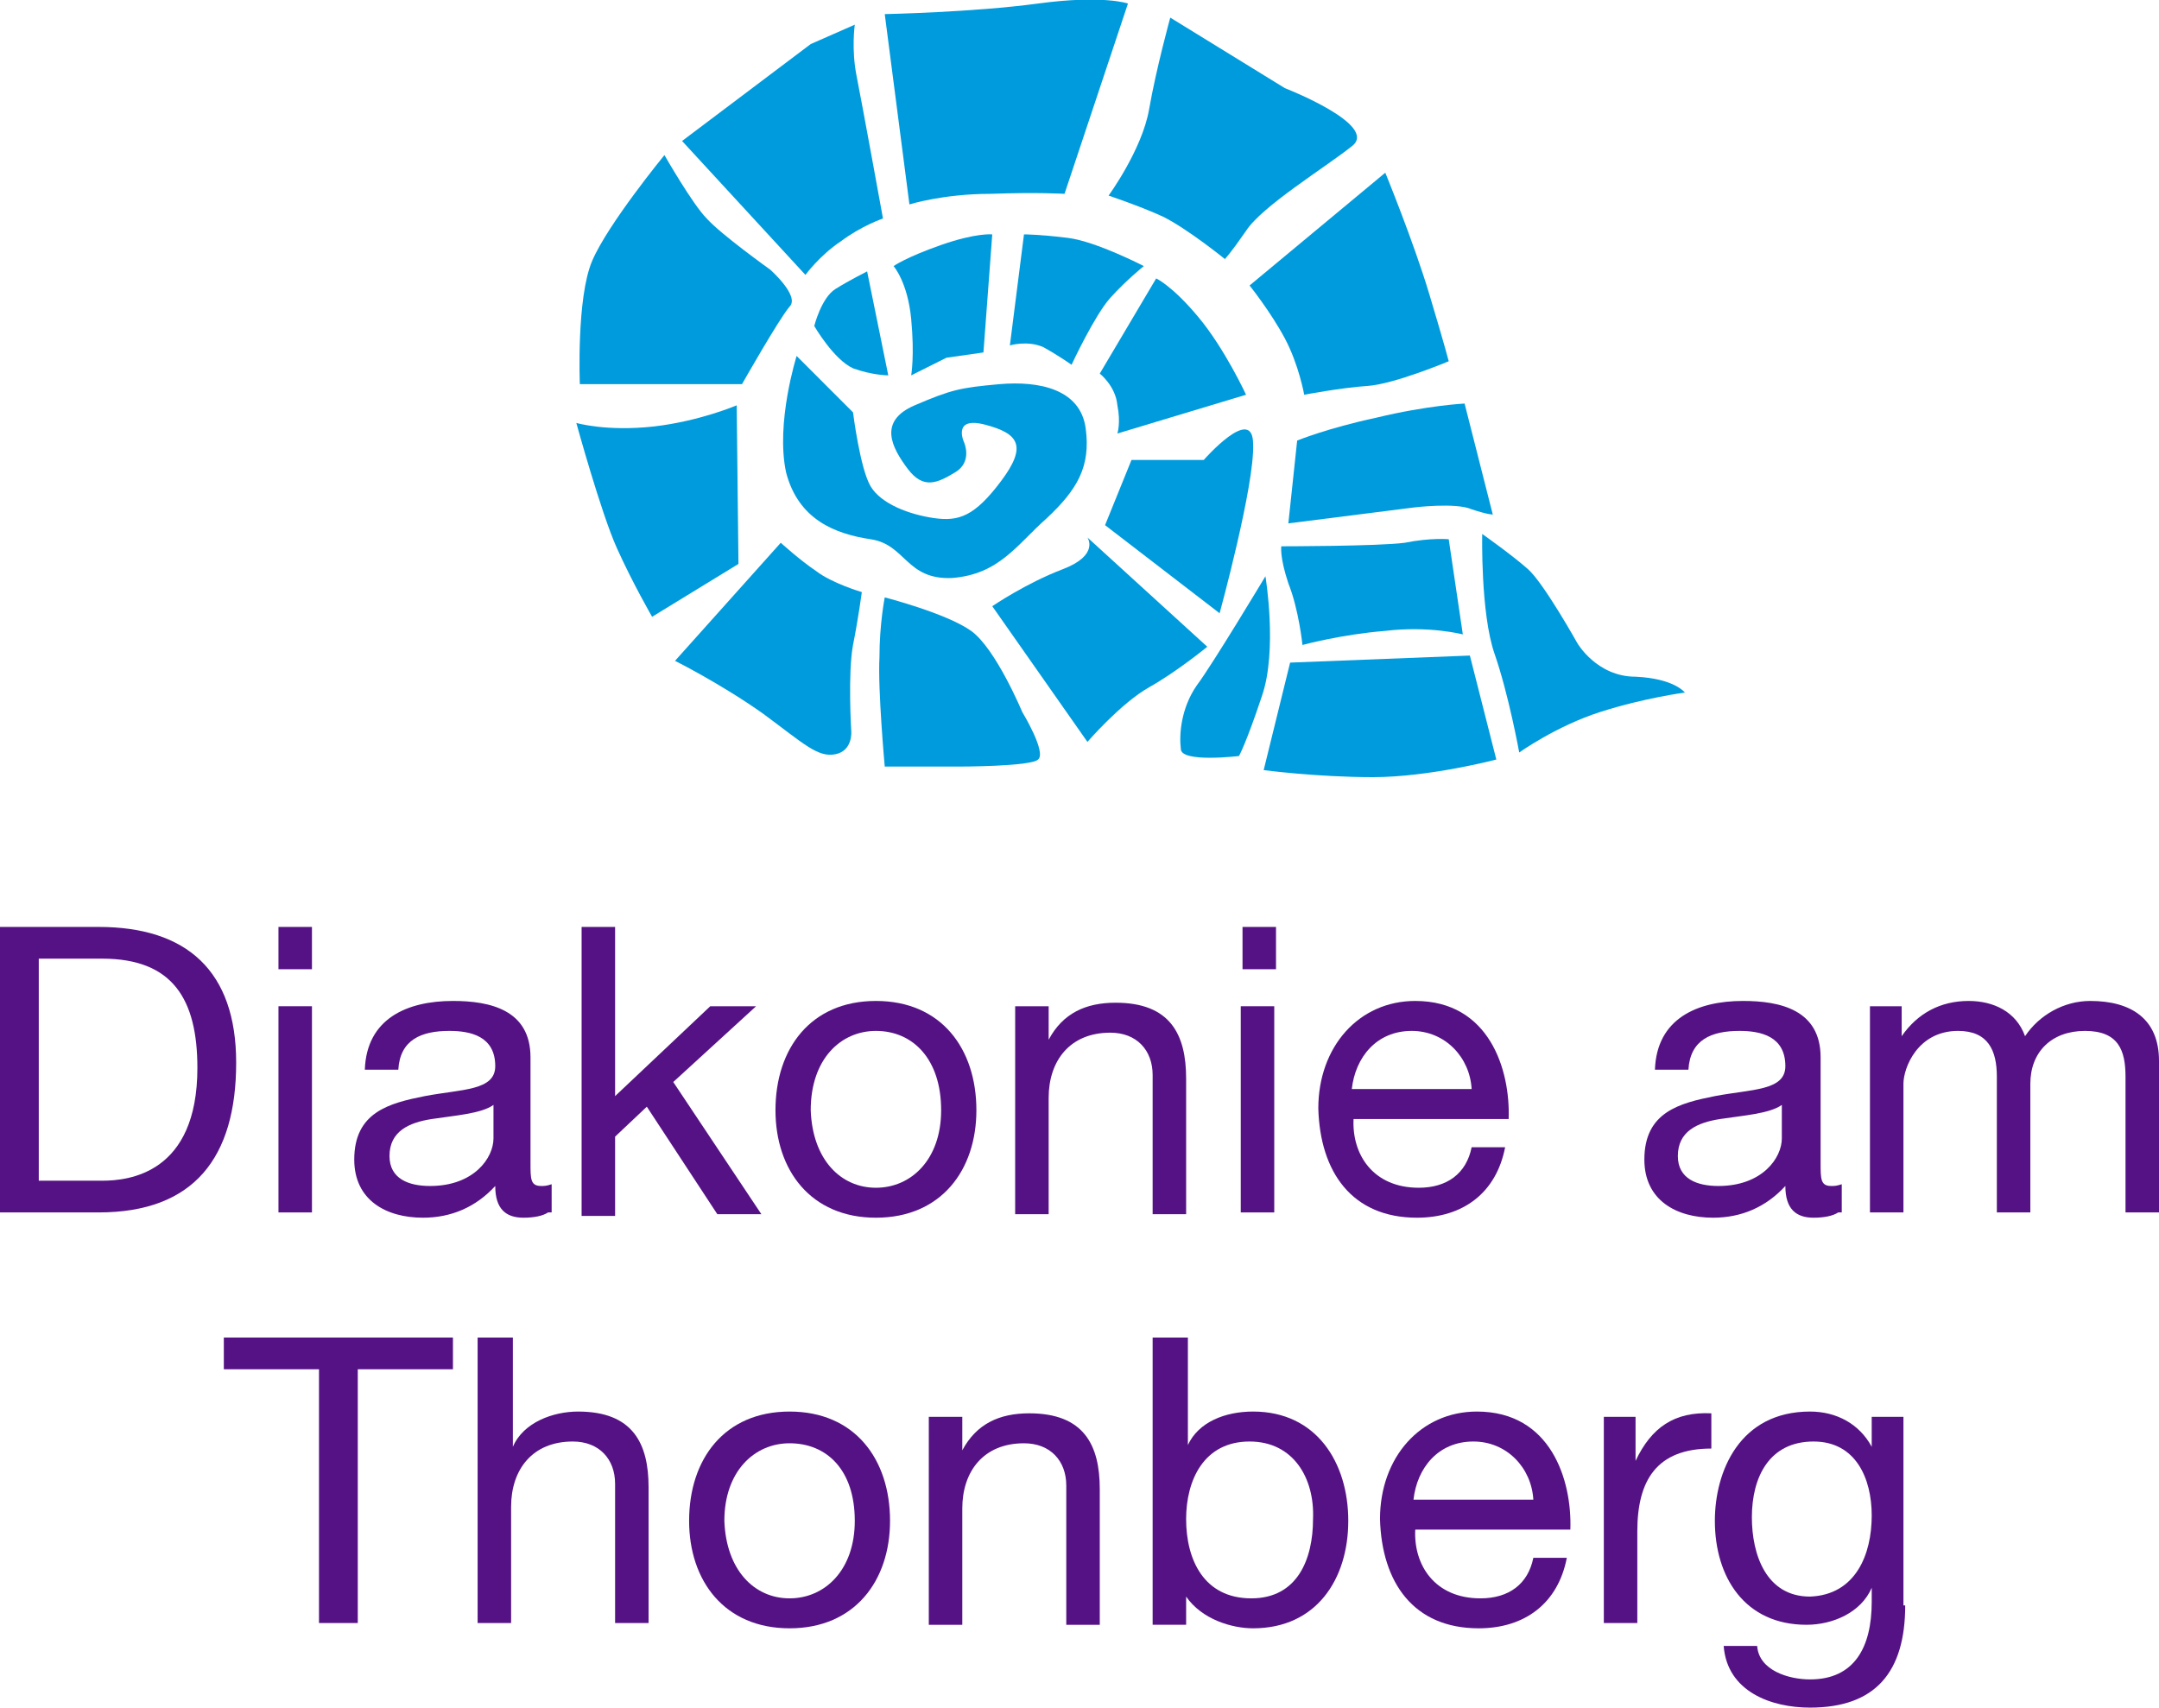 <?xml version="1.0" encoding="utf-8"?>
<!-- Generator: Adobe Illustrator 21.1.0, SVG Export Plug-In . SVG Version: 6.00 Build 0)  -->
<svg version="1.1" id="Logo" xmlns="http://www.w3.org/2000/svg" xmlns:xlink="http://www.w3.org/1999/xlink" x="0px" y="0px"
	 viewBox="0 0 122.5 96.9" style="enable-background:new 0 0 122.5 96.9;" xml:space="preserve">
<style type="text/css">
	.st0{fill:#009BDC;}
	.st1{fill:#551285;}
</style>
<g>
	<path class="st0" d="M51.6,11.6c0,0,1.9-0.6,4.6-0.6c2.7-0.1,4.2,0,4.2,0L64,0.2c0,0-1.4-0.5-5.1,0c-3.7,0.5-8.7,0.6-8.7,0.6
		L51.6,11.6L51.6,11.6z"/>
	<path class="st0" d="M48.5,1.4c0,0-0.2,1.4,0.1,2.9c0.3,1.5,1.5,8.1,1.5,8.1s-1.2,0.4-2.4,1.3c-1.2,0.8-2,1.9-2,1.9l-7-7.6L46,2.5
		L48.5,1.4L48.5,1.4z"/>
	<path class="st0" d="M37.7,8.8c0,0,1.6,2.8,2.4,3.6c0.8,0.9,3.6,2.9,3.6,2.9s1.7,1.5,1.1,2.1c-0.6,0.7-2.7,4.4-2.7,4.4l-9.2,0
		c0,0-0.2-4.9,0.7-7C34.5,12.7,37.7,8.8,37.7,8.8L37.7,8.8z"/>
	<path class="st0" d="M32.7,24c0,0,1.4,5.1,2.3,7.1c0.9,2,2,3.9,2,3.9l4.9-3l-0.1-9c0,0-2.1,0.9-4.7,1.2C34.4,24.5,32.7,24,32.7,24
		L32.7,24z"/>
	<path class="st0" d="M44.3,30.8l-6,6.7c0,0,2.6,1.3,5,3c2.3,1.7,3.1,2.5,4.1,2.3c1-0.2,0.9-1.3,0.9-1.3s-0.2-3.3,0.1-4.9
		c0.3-1.5,0.5-3,0.5-3s-1.7-0.5-2.6-1.2C45.4,31.8,44.3,30.8,44.3,30.8L44.3,30.8z"/>
	<path class="st0" d="M50.2,33.9c0,0,3.5,0.9,4.9,1.9c1.4,1,2.9,4.6,2.9,4.6s1.4,2.3,0.9,2.7c-0.4,0.4-4.5,0.4-4.5,0.4l-4.2,0
		c0,0-0.4-4.4-0.3-6.2C49.9,35.4,50.2,33.9,50.2,33.9L50.2,33.9z"/>
	<path class="st0" d="M56.3,34.4c0,0,1.9-1.3,4-2.1c2.1-0.8,1.4-1.8,1.4-1.8l6.8,6.2c0,0-1.7,1.4-3.3,2.3c-1.6,0.9-3.5,3.1-3.5,3.1
		L56.3,34.4L56.3,34.4z"/>
	<path class="st0" d="M62.7,29.8l1.5-3.7l4.1,0c0,0,2.8-3.2,2.8-0.9c0.1,2.3-1.9,9.6-1.9,9.6L62.7,29.8L62.7,29.8z"/>
	<path class="st0" d="M63.4,24.6l7.3-2.2c0,0-1.2-2.6-2.7-4.4c-1.5-1.8-2.4-2.2-2.4-2.2l-3.2,5.4c0,0,0.9,0.7,1,1.8
		C63.6,24,63.4,24.6,63.4,24.6L63.4,24.6z"/>
	<path class="st0" d="M60.8,20.7c0,0,1.3-2.8,2.2-3.8c0.9-1,1.9-1.8,1.9-1.8s-2.7-1.4-4.3-1.6c-1.6-0.2-2.5-0.2-2.5-0.2l-0.8,6.3
		c0,0,1-0.3,1.9,0.1C60.1,20.2,60.8,20.7,60.8,20.7L60.8,20.7z"/>
	<path class="st0" d="M55.8,20l0.5-6.7c0,0-0.9-0.1-2.9,0.6c-2,0.7-2.7,1.2-2.7,1.2s0.8,0.9,1,3c0.2,2.1,0,3.2,0,3.2l2-1L55.8,20
		L55.8,20z"/>
	<path class="st0" d="M50.4,21.3l-1.2-5.9c0,0-1,0.5-1.8,1c-0.8,0.5-1.2,2.1-1.2,2.1s1.1,1.9,2.2,2.4C49.5,21.3,50.4,21.3,50.4,21.3
		L50.4,21.3z"/>
	<path class="st0" d="M45.2,20.2l3.2,3.2c0,0,0.4,3.2,1,4.2c0.6,1,2.2,1.6,3.6,1.8c1.4,0.2,2.3-0.1,3.8-2.1c1.5-2,1-2.7-0.9-3.2
		c-1.9-0.5-1.2,1-1.2,1s0.5,1.1-0.5,1.7c-1,0.6-1.8,1-2.7-0.2c-0.9-1.2-1.7-2.7,0.4-3.6c2.1-0.9,2.6-1,4.8-1.2
		c2.3-0.2,4.6,0.3,4.9,2.5c0.3,2.2-0.5,3.5-2.2,5.1c-1.7,1.5-2.7,3.2-5.4,3.4c-2.6,0.1-2.6-1.9-4.6-2.2c-2-0.3-4.1-1.1-4.8-3.8
		C44,24,45.2,20.2,45.2,20.2L45.2,20.2z"/>
	<path class="st0" d="M62.9,11.1c0,0,1.9-2.6,2.3-4.9C65.6,3.9,66.4,1,66.4,1l6.5,4c0,0,5.4,2.1,3.8,3.3c-1.5,1.2-5.1,3.4-6,4.8
		c-0.9,1.3-1.2,1.6-1.2,1.6S67.4,13,66,12.3C64.7,11.7,62.9,11.1,62.9,11.1L62.9,11.1z"/>
	<path class="st0" d="M70.9,16.2l7.7-6.4c0,0,1.6,3.9,2.5,6.9c0.9,3,1.1,3.8,1.1,3.8s-3.1,1.3-4.6,1.4c-1.5,0.1-3.6,0.5-3.6,0.5
		s-0.3-1.7-1.1-3.2C72.1,17.7,70.9,16.2,70.9,16.2L70.9,16.2z"/>
	<path class="st0" d="M73.6,25l-0.5,4.7l7.1-0.9c0,0,2.4-0.3,3.3,0.1c0.9,0.3,1.2,0.3,1.2,0.3l-1.6-6.3c0,0-2.1,0.1-5,0.8
		C75.3,24.3,73.6,25,73.6,25L73.6,25z"/>
	<path class="st0" d="M72.7,31c0,0,5.5,0,7-0.2c1.5-0.3,2.5-0.2,2.5-0.2L83,36c0,0-1.9-0.5-4.4-0.2c-2.5,0.2-4.7,0.8-4.7,0.8
		s-0.2-2-0.8-3.5C72.6,31.6,72.7,31,72.7,31L72.7,31z"/>
	<path class="st0" d="M73.2,37.6l-1.5,6.1c0,0,3,0.4,6.2,0.4s7-1,7-1l-1.5-5.9L73.2,37.6L73.2,37.6z"/>
	<path class="st0" d="M84.1,30.3c0,0-0.1,4.5,0.7,6.8c0.8,2.3,1.4,5.6,1.4,5.6s2.1-1.5,4.6-2.3c2.5-0.8,4.8-1.1,4.8-1.1
		s-0.6-0.8-2.8-0.9c-2.2,0-3.3-1.9-3.3-1.9s-1.9-3.4-2.8-4.2C85.8,31.5,84.1,30.3,84.1,30.3L84.1,30.3z"/>
	<path class="st0" d="M71.8,32.7c0,0,0.7,4.2-0.2,6.8c-0.9,2.7-1.3,3.4-1.3,3.4S67,43.3,67,42.5c-0.1-0.8,0-2.3,0.9-3.6
		C68.8,37.7,71.8,32.7,71.8,32.7L71.8,32.7z"/>
</g>
<g>
	<path class="st1" d="M0,52.6h5.6c5,0,7.8,2.5,7.8,7.7c0,5.4-2.4,8.5-7.8,8.5H0V52.6z M2.2,67h3.6c1.5,0,5.4-0.4,5.4-6.4
		c0-3.9-1.4-6.2-5.4-6.2H2.2V67z"/>
	<path class="st1" d="M17.7,55h-1.9v-2.4h1.9V55z M15.8,57.1h1.9v11.7h-1.9V57.1z"/>
	<path class="st1" d="M31.1,68.8c-0.3,0.2-0.8,0.3-1.4,0.3c-1,0-1.6-0.5-1.6-1.8c-1.1,1.2-2.5,1.8-4.1,1.8c-2.1,0-3.9-1-3.9-3.3
		c0-2.7,2-3.2,4-3.6c2.1-0.4,4-0.3,4-1.7c0-1.7-1.4-2-2.6-2c-1.6,0-2.8,0.5-2.9,2.2h-1.9c0.1-2.9,2.4-3.9,5-3.9
		c2.1,0,4.4,0.5,4.4,3.2v6c0,0.9,0,1.3,0.6,1.3c0.2,0,0.3,0,0.6-0.1V68.8z M28,62.7c-0.7,0.5-2.2,0.6-3.5,0.8
		c-1.3,0.2-2.4,0.7-2.4,2.1c0,1.3,1.1,1.7,2.3,1.7c2.5,0,3.6-1.6,3.6-2.7V62.7z"/>
	<path class="st1" d="M33,52.6h1.9v9.6l5.4-5.1h2.6l-4.7,4.3l5,7.5h-2.5l-4-6.1l-1.8,1.7v4.5H33V52.6z"/>
	<path class="st1" d="M49.7,56.8c3.7,0,5.7,2.7,5.7,6.2c0,3.4-2,6.1-5.7,6.1C46,69.1,44,66.4,44,63C44,59.5,46,56.8,49.7,56.8z
		 M49.7,67.4c2,0,3.7-1.6,3.7-4.4c0-2.9-1.6-4.5-3.7-4.5c-2,0-3.7,1.6-3.7,4.5C46.1,65.8,47.7,67.4,49.7,67.4z"/>
	<path class="st1" d="M57.7,57.1h1.8v1.9h0c0.8-1.5,2.1-2.1,3.8-2.1c3.1,0,4,1.8,4,4.3v7.7h-1.9v-7.9c0-1.4-0.9-2.4-2.4-2.4
		c-2.3,0-3.5,1.6-3.5,3.7v6.6h-1.9V57.1z"/>
	<path class="st1" d="M72.4,55h-1.9v-2.4h1.9V55z M70.4,57.1h1.9v11.7h-1.9V57.1z"/>
	<path class="st1" d="M85.4,65.1c-0.5,2.6-2.4,4-5,4c-3.7,0-5.5-2.6-5.6-6.2c0-3.5,2.3-6.1,5.5-6.1c4.2,0,5.4,3.9,5.3,6.7h-8.8
		c-0.1,2,1.1,3.9,3.7,3.9c1.6,0,2.7-0.8,3-2.3H85.4z M83.5,61.8c-0.1-1.8-1.5-3.3-3.4-3.3c-2,0-3.2,1.5-3.4,3.3H83.5z"/>
	<path class="st1" d="M104.3,68.8c-0.3,0.2-0.8,0.3-1.4,0.3c-1,0-1.6-0.5-1.6-1.8c-1.1,1.2-2.5,1.8-4.1,1.8c-2.1,0-3.9-1-3.9-3.3
		c0-2.7,2-3.2,4-3.6c2.1-0.4,4-0.3,4-1.7c0-1.7-1.4-2-2.6-2c-1.6,0-2.8,0.5-2.9,2.2h-1.9c0.1-2.9,2.4-3.9,5-3.9
		c2.1,0,4.4,0.5,4.4,3.2v6c0,0.9,0,1.3,0.6,1.3c0.2,0,0.3,0,0.6-0.1V68.8z M101.1,62.7c-0.7,0.5-2.2,0.6-3.5,0.8
		c-1.3,0.2-2.4,0.7-2.4,2.1c0,1.3,1.1,1.7,2.3,1.7c2.5,0,3.6-1.6,3.6-2.7V62.7z"/>
	<path class="st1" d="M106.1,57.1h1.8v1.7h0c0.9-1.3,2.2-2,3.8-2c1.4,0,2.7,0.6,3.2,2c0.8-1.2,2.2-2,3.7-2c2.3,0,3.9,1,3.9,3.4v8.6
		h-1.9v-7.7c0-1.5-0.4-2.6-2.3-2.6c-1.9,0-3.1,1.2-3.1,3v7.3h-1.9v-7.7c0-1.5-0.5-2.6-2.2-2.6c-2.3,0-3.1,2.1-3.1,3v7.3h-1.9V57.1z"
		/>
</g>
<g>
	<path class="st1" d="M18.1,77.7h-5.4v-1.8h13v1.8h-5.4v14.4h-2.2V77.7z"/>
	<path class="st1" d="M27.2,75.9h1.9v6.2h0c0.6-1.4,2.3-2,3.7-2c3.1,0,4,1.8,4,4.3v7.7h-1.9v-7.9c0-1.4-0.9-2.4-2.4-2.4
		c-2.3,0-3.5,1.6-3.5,3.7v6.6h-1.9V75.9z"/>
	<path class="st1" d="M44.8,80.1c3.7,0,5.7,2.7,5.7,6.2c0,3.4-2,6.1-5.7,6.1s-5.7-2.7-5.7-6.1C39.1,82.8,41.1,80.1,44.8,80.1z
		 M44.8,90.7c2,0,3.7-1.6,3.7-4.4c0-2.9-1.6-4.4-3.7-4.4c-2,0-3.7,1.6-3.7,4.4C41.2,89.1,42.8,90.7,44.8,90.7z"/>
	<path class="st1" d="M52.8,80.4h1.8v1.9h0c0.8-1.5,2.1-2.1,3.8-2.1c3.1,0,4,1.8,4,4.3v7.7h-1.9v-7.9c0-1.4-0.9-2.4-2.4-2.4
		c-2.3,0-3.5,1.6-3.5,3.7v6.6h-1.9V80.4z"/>
	<path class="st1" d="M65.5,75.9h1.9v6.1h0c0.6-1.3,2.1-1.9,3.7-1.9c3.6,0,5.4,2.9,5.4,6.2c0,3.3-1.8,6.1-5.4,6.1
		c-1.2,0-2.9-0.5-3.8-1.8h0v1.6h-1.9V75.9z M70.9,81.8c-2.6,0-3.6,2.2-3.6,4.4c0,2.3,1,4.5,3.7,4.5c2.6,0,3.5-2.2,3.5-4.5
		C74.6,83.9,73.4,81.8,70.9,81.8z"/>
	<path class="st1" d="M88.9,88.4c-0.5,2.6-2.4,4-5,4c-3.7,0-5.5-2.6-5.6-6.2c0-3.5,2.3-6.1,5.5-6.1c4.2,0,5.4,3.9,5.3,6.7h-8.8
		c-0.1,2,1.1,3.9,3.7,3.9c1.6,0,2.7-0.8,3-2.3H88.9z M87,85.1c-0.1-1.8-1.5-3.3-3.4-3.3c-2,0-3.2,1.5-3.4,3.3H87z"/>
	<path class="st1" d="M91,80.4h1.8v2.5h0c0.9-1.9,2.2-2.8,4.3-2.7v2c-3.1,0-4.2,1.8-4.2,4.7v5.2H91V80.4z"/>
	<path class="st1" d="M108.1,91.1c0,3.8-1.7,5.8-5.4,5.8c-2.2,0-4.7-0.9-4.9-3.5h1.9c0.1,1.4,1.8,1.9,3,1.9c2.5,0,3.5-1.8,3.5-4.4
		v-0.8h0c-0.6,1.4-2.2,2.1-3.7,2.1c-3.5,0-5.2-2.7-5.2-5.9c0-2.8,1.4-6.2,5.4-6.2c1.5,0,2.8,0.7,3.5,2h0v-1.7h1.8V91.1z M106.2,86
		c0-2.1-0.9-4.2-3.3-4.2c-2.5,0-3.5,2-3.5,4.3c0,2.1,0.8,4.5,3.3,4.5C105.3,90.5,106.2,88.2,106.2,86z"/>
</g>
</svg>
